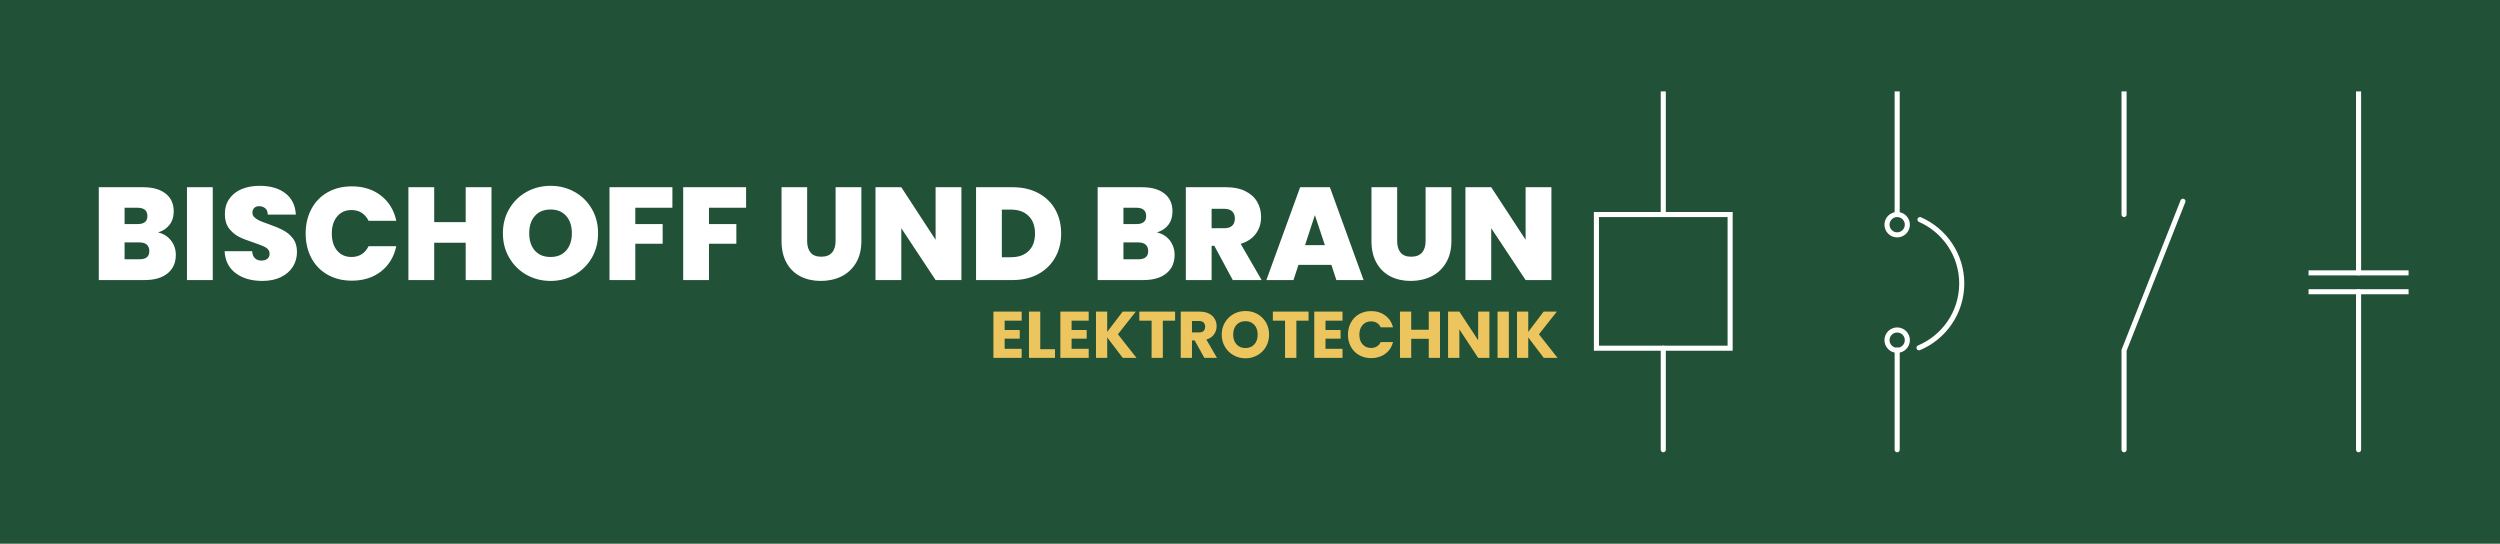 <svg xmlns="http://www.w3.org/2000/svg" version="1.1" xmlns:xlink="http://www.w3.org/1999/xlink" viewBox="0 0 28.495 6.197"><g transform="matrix(1,0,0,1,1.042,2.118)"><rect width="28.495" height="28.495" x="-1.042" y="-13.267" fill="#215136"></rect><g clip-path="url(#SvgjsClipPath1002)"><g clip-path="url(#b91dd9c40-8356-4016-835e-46dc51a6939a73670a34-3346-4130-b8a1-8dafca06f6ab)"><path d=" M 18.678 1.851 L 17.154 1.851 L 17.154 0.327 L 18.678 0.327 Z" fill="none" transform="matrix(1,0,0,1,0,0)" fill-rule="nonzero" stroke-dasharray="none" stroke-miterlimit="4" stroke-linejoin="miter" stroke-linecap="butt" stroke-width="0.058" stroke="#ffffff"></path></g><g clip-path="url(#b91dd9c40-8356-4016-835e-46dc51a6939a73670a34-3346-4130-b8a1-8dafca06f6ab)"><path d=" M 17.916 0.327 L 17.916 -1.076" fill="none" transform="matrix(1,0,0,1,0,0)" fill-rule="nonzero" stroke-dasharray="none" stroke-miterlimit="4" stroke-linejoin="miter" stroke-linecap="round" stroke-width="0.058" stroke="#ffffff"></path></g><g clip-path="url(#b91dd9c40-8356-4016-835e-46dc51a6939a73670a34-3346-4130-b8a1-8dafca06f6ab)"><path d=" M 17.916 3.008 L 17.916 1.851" fill="none" transform="matrix(1,0,0,1,0,0)" fill-rule="nonzero" stroke-dasharray="none" stroke-miterlimit="4" stroke-linejoin="miter" stroke-linecap="round" stroke-width="0.058" stroke="#ffffff"></path></g><g clip-path="url(#b91dd9c40-8356-4016-835e-46dc51a6939a73670a34-3346-4130-b8a1-8dafca06f6ab)"><path d=" M 23.168 0.327 L 23.168 -1.076" fill="none" transform="matrix(1,0,0,1,0,0)" fill-rule="nonzero" stroke-dasharray="none" stroke-miterlimit="4" stroke-linejoin="miter" stroke-linecap="round" stroke-width="0.058" stroke="#ffffff"></path></g><g clip-path="url(#b91dd9c40-8356-4016-835e-46dc51a6939a73670a34-3346-4130-b8a1-8dafca06f6ab)"><path d=" M 23.839 0.176 L 23.168 1.875 L 23.168 3.008" fill="none" transform="matrix(1,0,0,1,0,0)" fill-rule="nonzero" stroke-dasharray="none" stroke-miterlimit="4" stroke-linejoin="miter" stroke-linecap="round" stroke-width="0.058" stroke="#ffffff"></path></g><g clip-path="url(#b91dd9c40-8356-4016-835e-46dc51a6939a73670a34-3346-4130-b8a1-8dafca06f6ab)"><path d=" M 25.841 0.992 L 25.841 -1.076" fill="none" transform="matrix(1,0,0,1,0,0)" fill-rule="nonzero" stroke-dasharray="none" stroke-miterlimit="4" stroke-linejoin="miter" stroke-linecap="round" stroke-width="0.058" stroke="#ffffff"></path></g><g clip-path="url(#b91dd9c40-8356-4016-835e-46dc51a6939a73670a34-3346-4130-b8a1-8dafca06f6ab)"><path d=" M 25.841 3.008 L 25.841 1.207" fill="none" transform="matrix(1,0,0,1,0,0)" fill-rule="nonzero" stroke-dasharray="none" stroke-miterlimit="4" stroke-linejoin="miter" stroke-linecap="round" stroke-width="0.058" stroke="#ffffff"></path></g><g clip-path="url(#b91dd9c40-8356-4016-835e-46dc51a6939a73670a34-3346-4130-b8a1-8dafca06f6ab)"><path d=" M 25.271 0.992 L 26.411 0.992" fill="none" transform="matrix(1,0,0,1,0,0)" fill-rule="nonzero" stroke-dasharray="none" stroke-miterlimit="4" stroke-linejoin="miter" stroke-linecap="butt" stroke-width="0.058" stroke="#ffffff"></path></g><g clip-path="url(#b91dd9c40-8356-4016-835e-46dc51a6939a73670a34-3346-4130-b8a1-8dafca06f6ab)"><path d=" M 25.271 1.207 L 26.411 1.207" fill="none" transform="matrix(1,0,0,1,0,0)" fill-rule="nonzero" stroke-dasharray="none" stroke-miterlimit="4" stroke-linejoin="miter" stroke-linecap="butt" stroke-width="0.058" stroke="#ffffff"></path></g><g clip-path="url(#b91dd9c40-8356-4016-835e-46dc51a6939a73670a34-3346-4130-b8a1-8dafca06f6ab)"><path d=" M 20.582 0.327 L 20.582 -1.076" fill="none" transform="matrix(1,0,0,1,0,0)" fill-rule="nonzero" stroke-dasharray="none" stroke-miterlimit="4" stroke-linejoin="miter" stroke-linecap="round" stroke-width="0.058" stroke="#ffffff"></path></g><g clip-path="url(#b91dd9c40-8356-4016-835e-46dc51a6939a73670a34-3346-4130-b8a1-8dafca06f6ab)"><path d=" M 20.582 3.008 L 20.582 1.872" fill="none" transform="matrix(1,0,0,1,0,0)" fill-rule="nonzero" stroke-dasharray="none" stroke-miterlimit="4" stroke-linejoin="miter" stroke-linecap="round" stroke-width="0.058" stroke="#ffffff"></path></g><g clip-path="url(#b91dd9c40-8356-4016-835e-46dc51a6939a73670a34-3346-4130-b8a1-8dafca06f6ab)"><path d=" M 20.831 1.846 C 21.117 1.726 21.318 1.443 21.318 1.113 C 21.318 0.788 21.122 0.508 20.842 0.385" fill="none" transform="matrix(1,0,0,1,0,0)" fill-rule="nonzero" stroke-dasharray="none" stroke-miterlimit="4" stroke-linejoin="round" stroke-linecap="round" stroke-width="0.058" stroke="#ffffff"></path></g><g clip-path="url(#b91dd9c40-8356-4016-835e-46dc51a6939a73670a34-3346-4130-b8a1-8dafca06f6ab)"><path d=" M 20.698 0.443 C 20.698 0.379 20.646 0.327 20.582 0.327 C 20.518 0.327 20.466 0.379 20.466 0.443 C 20.466 0.507 20.518 0.559 20.582 0.559 C 20.646 0.559 20.698 0.507 20.698 0.443 Z" fill="none" transform="matrix(1,0,0,1,0,0)" fill-rule="nonzero" stroke-dasharray="none" stroke-miterlimit="4" stroke-linejoin="miter" stroke-linecap="butt" stroke-width="0.058" stroke="#ffffff"></path></g><g clip-path="url(#b91dd9c40-8356-4016-835e-46dc51a6939a73670a34-3346-4130-b8a1-8dafca06f6ab)"><path d=" M 20.698 1.759 C 20.698 1.695 20.646 1.643 20.582 1.643 C 20.518 1.643 20.466 1.695 20.466 1.759 C 20.466 1.823 20.518 1.875 20.582 1.875 C 20.646 1.875 20.698 1.823 20.698 1.759 Z" fill="none" transform="matrix(1,0,0,1,0,0)" fill-rule="nonzero" stroke-dasharray="none" stroke-miterlimit="4" stroke-linejoin="miter" stroke-linecap="butt" stroke-width="0.058" stroke="#ffffff"></path></g></g><g><path d=" M 0.907 0.623 Q 0.962 0.694 0.962 0.786 Q 0.962 0.921 0.869 0.997 Q 0.775 1.074 0.608 1.074 L 0.084 1.074 L 0.084 0.016 L 0.591 0.016 Q 0.753 0.016 0.845 0.088 Q 0.938 0.16 0.938 0.291 Q 0.938 0.384 0.889 0.446 Q 0.84 0.508 0.759 0.531 Q 0.852 0.552 0.907 0.623 M 0.378 0.436 L 0.526 0.436 Q 0.638 0.436 0.638 0.345 Q 0.638 0.25 0.526 0.25 L 0.378 0.25 L 0.378 0.436 M 0.66 0.744 Q 0.66 0.696 0.631 0.67 Q 0.602 0.645 0.547 0.645 L 0.378 0.645 L 0.378 0.837 L 0.549 0.837 Q 0.66 0.837 0.66 0.744 M 1.383 0.016 L 1.383 1.074 L 1.089 1.074 L 1.089 0.016 L 1.383 0.016 M 1.646 0.997 Q 1.527 0.909 1.518 0.745 L 1.832 0.745 Q 1.836 0.801 1.865 0.826 Q 1.893 0.852 1.938 0.852 Q 1.979 0.852 2.005 0.832 Q 2.031 0.811 2.031 0.775 Q 2.031 0.729 1.988 0.703 Q 1.944 0.678 1.847 0.646 Q 1.743 0.612 1.679 0.58 Q 1.616 0.547 1.568 0.485 Q 1.521 0.423 1.521 0.322 Q 1.521 0.22 1.572 0.148 Q 1.623 0.075 1.713 0.037 Q 1.803 -2.220446049250313e-16 1.917 -2.220446049250313e-16 Q 2.102 -2.220446049250313e-16 2.212 0.086 Q 2.322 0.172 2.33 0.328 L 2.01 0.328 Q 2.009 0.28 1.981 0.256 Q 1.953 0.232 1.91 0.232 Q 1.877 0.232 1.856 0.252 Q 1.835 0.271 1.835 0.307 Q 1.835 0.337 1.858 0.359 Q 1.881 0.381 1.916 0.397 Q 1.95 0.412 2.018 0.436 Q 2.118 0.471 2.183 0.505 Q 2.249 0.538 2.296 0.599 Q 2.343 0.66 2.343 0.753 Q 2.343 0.847 2.296 0.922 Q 2.249 0.997 2.159 1.041 Q 2.07 1.084 1.949 1.084 Q 1.764 1.084 1.646 0.997 M 2.507 0.265 Q 2.572 0.142 2.692 0.074 Q 2.812 0.006 2.968 0.006 Q 3.166 0.006 3.301 0.112 Q 3.436 0.217 3.475 0.399 L 3.159 0.399 Q 3.13 0.339 3.08 0.307 Q 3.03 0.276 2.964 0.276 Q 2.862 0.276 2.801 0.349 Q 2.74 0.421 2.74 0.543 Q 2.74 0.666 2.801 0.739 Q 2.862 0.811 2.964 0.811 Q 3.03 0.811 3.08 0.78 Q 3.13 0.748 3.159 0.688 L 3.475 0.688 Q 3.436 0.87 3.301 0.976 Q 3.166 1.081 2.968 1.081 Q 2.812 1.081 2.692 1.013 Q 2.572 0.945 2.507 0.823 Q 2.442 0.7 2.442 0.543 Q 2.442 0.387 2.507 0.265 M 4.56 0.016 L 4.56 1.074 L 4.266 1.074 L 4.266 0.649 L 3.907 0.649 L 3.907 1.074 L 3.613 1.074 L 3.613 0.016 L 3.907 0.016 L 3.907 0.414 L 4.266 0.414 L 4.266 0.016 L 4.56 0.016 M 4.96 1.015 Q 4.836 0.945 4.763 0.821 Q 4.69 0.697 4.69 0.541 Q 4.69 0.385 4.763 0.262 Q 4.836 0.138 4.96 0.069 Q 5.085 -2.220446049250313e-16 5.233 -2.220446049250313e-16 Q 5.383 -2.220446049250313e-16 5.507 0.069 Q 5.631 0.138 5.703 0.262 Q 5.775 0.385 5.775 0.541 Q 5.775 0.697 5.703 0.821 Q 5.631 0.945 5.506 1.015 Q 5.382 1.084 5.233 1.084 Q 5.085 1.084 4.96 1.015 M 5.411 0.738 Q 5.476 0.664 5.476 0.541 Q 5.476 0.415 5.411 0.343 Q 5.346 0.27 5.233 0.27 Q 5.119 0.27 5.055 0.343 Q 4.99 0.415 4.99 0.541 Q 4.99 0.666 5.055 0.739 Q 5.119 0.811 5.233 0.811 Q 5.346 0.811 5.411 0.738 M 6.622 0.016 L 6.622 0.25 L 6.199 0.25 L 6.199 0.436 L 6.511 0.436 L 6.511 0.66 L 6.199 0.66 L 6.199 1.074 L 5.905 1.074 L 5.905 0.016 L 6.622 0.016 M 7.462 0.016 L 7.462 0.25 L 7.039 0.25 L 7.039 0.436 L 7.351 0.436 L 7.351 0.66 L 7.039 0.66 L 7.039 1.074 L 6.745 1.074 L 6.745 0.016 L 7.462 0.016 M 8.158 0.016 L 8.158 0.63 Q 8.158 0.715 8.198 0.762 Q 8.238 0.808 8.319 0.808 Q 8.4 0.808 8.441 0.761 Q 8.482 0.714 8.482 0.63 L 8.482 0.016 L 8.776 0.016 L 8.776 0.63 Q 8.776 0.775 8.715 0.878 Q 8.653 0.981 8.548 1.033 Q 8.442 1.084 8.313 1.084 Q 8.184 1.084 8.083 1.033 Q 7.981 0.981 7.924 0.879 Q 7.866 0.777 7.866 0.63 L 7.866 0.016 L 8.158 0.016 M 9.916 1.074 L 9.622 1.074 L 9.231 0.483 L 9.231 1.074 L 8.937 1.074 L 8.937 0.016 L 9.231 0.016 L 9.622 0.615 L 9.622 0.016 L 9.916 0.016 L 9.916 1.074 M 10.793 0.083 Q 10.918 0.15 10.986 0.27 Q 11.053 0.39 11.053 0.544 Q 11.053 0.697 10.985 0.817 Q 10.917 0.937 10.792 1.006 Q 10.666 1.074 10.501 1.074 L 10.083 1.074 L 10.083 0.016 L 10.501 0.016 Q 10.668 0.016 10.793 0.083 M 10.681 0.744 Q 10.755 0.673 10.755 0.544 Q 10.755 0.414 10.681 0.343 Q 10.608 0.271 10.479 0.271 L 10.377 0.271 L 10.377 0.814 L 10.479 0.814 Q 10.608 0.814 10.681 0.744 M 12.292 0.623 Q 12.346 0.694 12.346 0.786 Q 12.346 0.921 12.253 0.997 Q 12.16 1.074 11.992 1.074 L 11.469 1.074 L 11.469 0.016 L 11.976 0.016 Q 12.138 0.016 12.23 0.088 Q 12.322 0.16 12.322 0.291 Q 12.322 0.384 12.274 0.446 Q 12.225 0.508 12.144 0.531 Q 12.237 0.552 12.292 0.623 M 11.763 0.436 L 11.911 0.436 Q 12.022 0.436 12.022 0.345 Q 12.022 0.25 11.911 0.25 L 11.763 0.25 L 11.763 0.436 M 12.045 0.744 Q 12.045 0.696 12.016 0.67 Q 11.986 0.645 11.932 0.645 L 11.763 0.645 L 11.763 0.837 L 11.934 0.837 Q 12.045 0.837 12.045 0.744 M 13.009 1.074 L 12.799 0.684 L 12.768 0.684 L 12.768 1.074 L 12.474 1.074 L 12.474 0.016 L 12.937 0.016 Q 13.065 0.016 13.153 0.061 Q 13.242 0.105 13.287 0.182 Q 13.332 0.259 13.332 0.355 Q 13.332 0.463 13.273 0.545 Q 13.213 0.627 13.099 0.661 L 13.338 1.074 L 13.009 1.074 M 12.768 0.483 L 12.913 0.483 Q 12.973 0.483 13.003 0.454 Q 13.033 0.426 13.033 0.372 Q 13.033 0.321 13.003 0.292 Q 12.972 0.262 12.913 0.262 L 12.768 0.262 L 12.768 0.483 M 14.133 0.901 L 13.758 0.901 L 13.701 1.074 L 13.392 1.074 L 13.777 0.016 L 14.116 0.016 L 14.5 1.074 L 14.19 1.074 L 14.133 0.901 M 14.059 0.676 L 13.945 0.334 L 13.833 0.676 L 14.059 0.676 M 14.883 0.016 L 14.883 0.63 Q 14.883 0.715 14.923 0.762 Q 14.962 0.808 15.043 0.808 Q 15.124 0.808 15.166 0.761 Q 15.207 0.714 15.207 0.63 L 15.207 0.016 L 15.501 0.016 L 15.501 0.63 Q 15.501 0.775 15.439 0.878 Q 15.378 0.981 15.272 1.033 Q 15.166 1.084 15.037 1.084 Q 14.908 1.084 14.807 1.033 Q 14.706 0.981 14.648 0.879 Q 14.59 0.777 14.59 0.63 L 14.59 0.016 L 14.883 0.016 M 16.641 1.074 L 16.347 1.074 L 15.955 0.483 L 15.955 1.074 L 15.661 1.074 L 15.661 0.016 L 15.955 0.016 L 16.347 0.615 L 16.347 0.016 L 16.641 0.016 L 16.641 1.074" fill="#ffffff" fill-rule="nonzero"></path></g><g><path d=" M 10.409 1.537 L 10.409 1.643 L 10.581 1.643 L 10.581 1.742 L 10.409 1.742 L 10.409 1.858 L 10.603 1.858 L 10.603 1.961 L 10.281 1.961 L 10.281 1.434 L 10.603 1.434 L 10.603 1.537 L 10.409 1.537 M 10.815 1.862 L 10.983 1.862 L 10.983 1.961 L 10.686 1.961 L 10.686 1.434 L 10.815 1.434 L 10.815 1.862 M 11.172 1.537 L 11.172 1.643 L 11.344 1.643 L 11.344 1.742 L 11.172 1.742 L 11.172 1.858 L 11.367 1.858 L 11.367 1.961 L 11.044 1.961 L 11.044 1.434 L 11.367 1.434 L 11.367 1.537 L 11.172 1.537 M 11.755 1.961 L 11.578 1.728 L 11.578 1.961 L 11.45 1.961 L 11.45 1.434 L 11.578 1.434 L 11.578 1.665 L 11.754 1.434 L 11.904 1.434 L 11.7 1.692 L 11.912 1.961 L 11.755 1.961 M 12.352 1.434 L 12.352 1.537 L 12.212 1.537 L 12.212 1.961 L 12.084 1.961 L 12.084 1.537 L 11.944 1.537 L 11.944 1.434 L 12.352 1.434 M 12.685 1.961 L 12.575 1.762 L 12.544 1.762 L 12.544 1.961 L 12.416 1.961 L 12.416 1.434 L 12.631 1.434 Q 12.694 1.434 12.737 1.456 Q 12.781 1.478 12.803 1.516 Q 12.825 1.553 12.825 1.6 Q 12.825 1.652 12.795 1.694 Q 12.766 1.735 12.708 1.752 L 12.829 1.961 L 12.685 1.961 M 12.544 1.671 L 12.624 1.671 Q 12.659 1.671 12.677 1.654 Q 12.694 1.637 12.694 1.605 Q 12.694 1.575 12.677 1.558 Q 12.659 1.541 12.624 1.541 L 12.544 1.541 L 12.544 1.671 M 13.018 1.931 Q 12.956 1.897 12.92 1.835 Q 12.883 1.773 12.883 1.696 Q 12.883 1.619 12.92 1.557 Q 12.956 1.496 13.018 1.461 Q 13.08 1.427 13.154 1.427 Q 13.228 1.427 13.29 1.461 Q 13.352 1.496 13.388 1.557 Q 13.423 1.619 13.423 1.696 Q 13.423 1.773 13.387 1.835 Q 13.351 1.897 13.29 1.931 Q 13.228 1.966 13.154 1.966 Q 13.08 1.966 13.018 1.931 M 13.255 1.807 Q 13.293 1.765 13.293 1.696 Q 13.293 1.626 13.255 1.585 Q 13.217 1.543 13.154 1.543 Q 13.09 1.543 13.052 1.584 Q 13.014 1.625 13.014 1.696 Q 13.014 1.766 13.052 1.807 Q 13.09 1.849 13.154 1.849 Q 13.217 1.849 13.255 1.807 M 13.873 1.434 L 13.873 1.537 L 13.734 1.537 L 13.734 1.961 L 13.605 1.961 L 13.605 1.537 L 13.466 1.537 L 13.466 1.434 L 13.873 1.434 M 14.066 1.537 L 14.066 1.643 L 14.238 1.643 L 14.238 1.742 L 14.066 1.742 L 14.066 1.858 L 14.26 1.858 L 14.26 1.961 L 13.938 1.961 L 13.938 1.434 L 14.26 1.434 L 14.26 1.537 L 14.066 1.537 M 14.356 1.558 Q 14.389 1.496 14.45 1.462 Q 14.51 1.428 14.587 1.428 Q 14.68 1.428 14.747 1.478 Q 14.814 1.527 14.836 1.613 L 14.695 1.613 Q 14.68 1.58 14.651 1.562 Q 14.622 1.545 14.585 1.545 Q 14.526 1.545 14.489 1.586 Q 14.452 1.628 14.452 1.697 Q 14.452 1.766 14.489 1.807 Q 14.526 1.848 14.585 1.848 Q 14.622 1.848 14.651 1.831 Q 14.68 1.814 14.695 1.781 L 14.836 1.781 Q 14.814 1.866 14.747 1.915 Q 14.68 1.964 14.587 1.964 Q 14.51 1.964 14.45 1.93 Q 14.389 1.896 14.356 1.835 Q 14.322 1.775 14.322 1.697 Q 14.322 1.619 14.356 1.558 M 15.371 1.434 L 15.371 1.961 L 15.243 1.961 L 15.243 1.744 L 15.043 1.744 L 15.043 1.961 L 14.915 1.961 L 14.915 1.434 L 15.043 1.434 L 15.043 1.64 L 15.243 1.64 L 15.243 1.434 L 15.371 1.434 M 15.934 1.961 L 15.806 1.961 L 15.592 1.636 L 15.592 1.961 L 15.463 1.961 L 15.463 1.434 L 15.592 1.434 L 15.806 1.76 L 15.806 1.434 L 15.934 1.434 L 15.934 1.961 M 16.156 1.434 L 16.156 1.961 L 16.027 1.961 L 16.027 1.434 L 16.156 1.434 M 16.554 1.961 L 16.377 1.728 L 16.377 1.961 L 16.249 1.961 L 16.249 1.434 L 16.377 1.434 L 16.377 1.665 L 16.552 1.434 L 16.703 1.434 L 16.499 1.692 L 16.711 1.961 L 16.554 1.961" fill="#edc55f" fill-rule="nonzero"></path></g></g><defs><clipPath id="SvgjsClipPath1002"><path d=" M 17.125 -1.076 h 9.286 v 4.113 h -9.286 Z"></path></clipPath><clipPath id="b91dd9c40-8356-4016-835e-46dc51a6939a73670a34-3346-4130-b8a1-8dafca06f6ab"><path d=" M 17.095 -1.135 L 26.44 -1.135 L 26.44 3.066 L 17.095 3.066 Z"></path></clipPath></defs></svg>